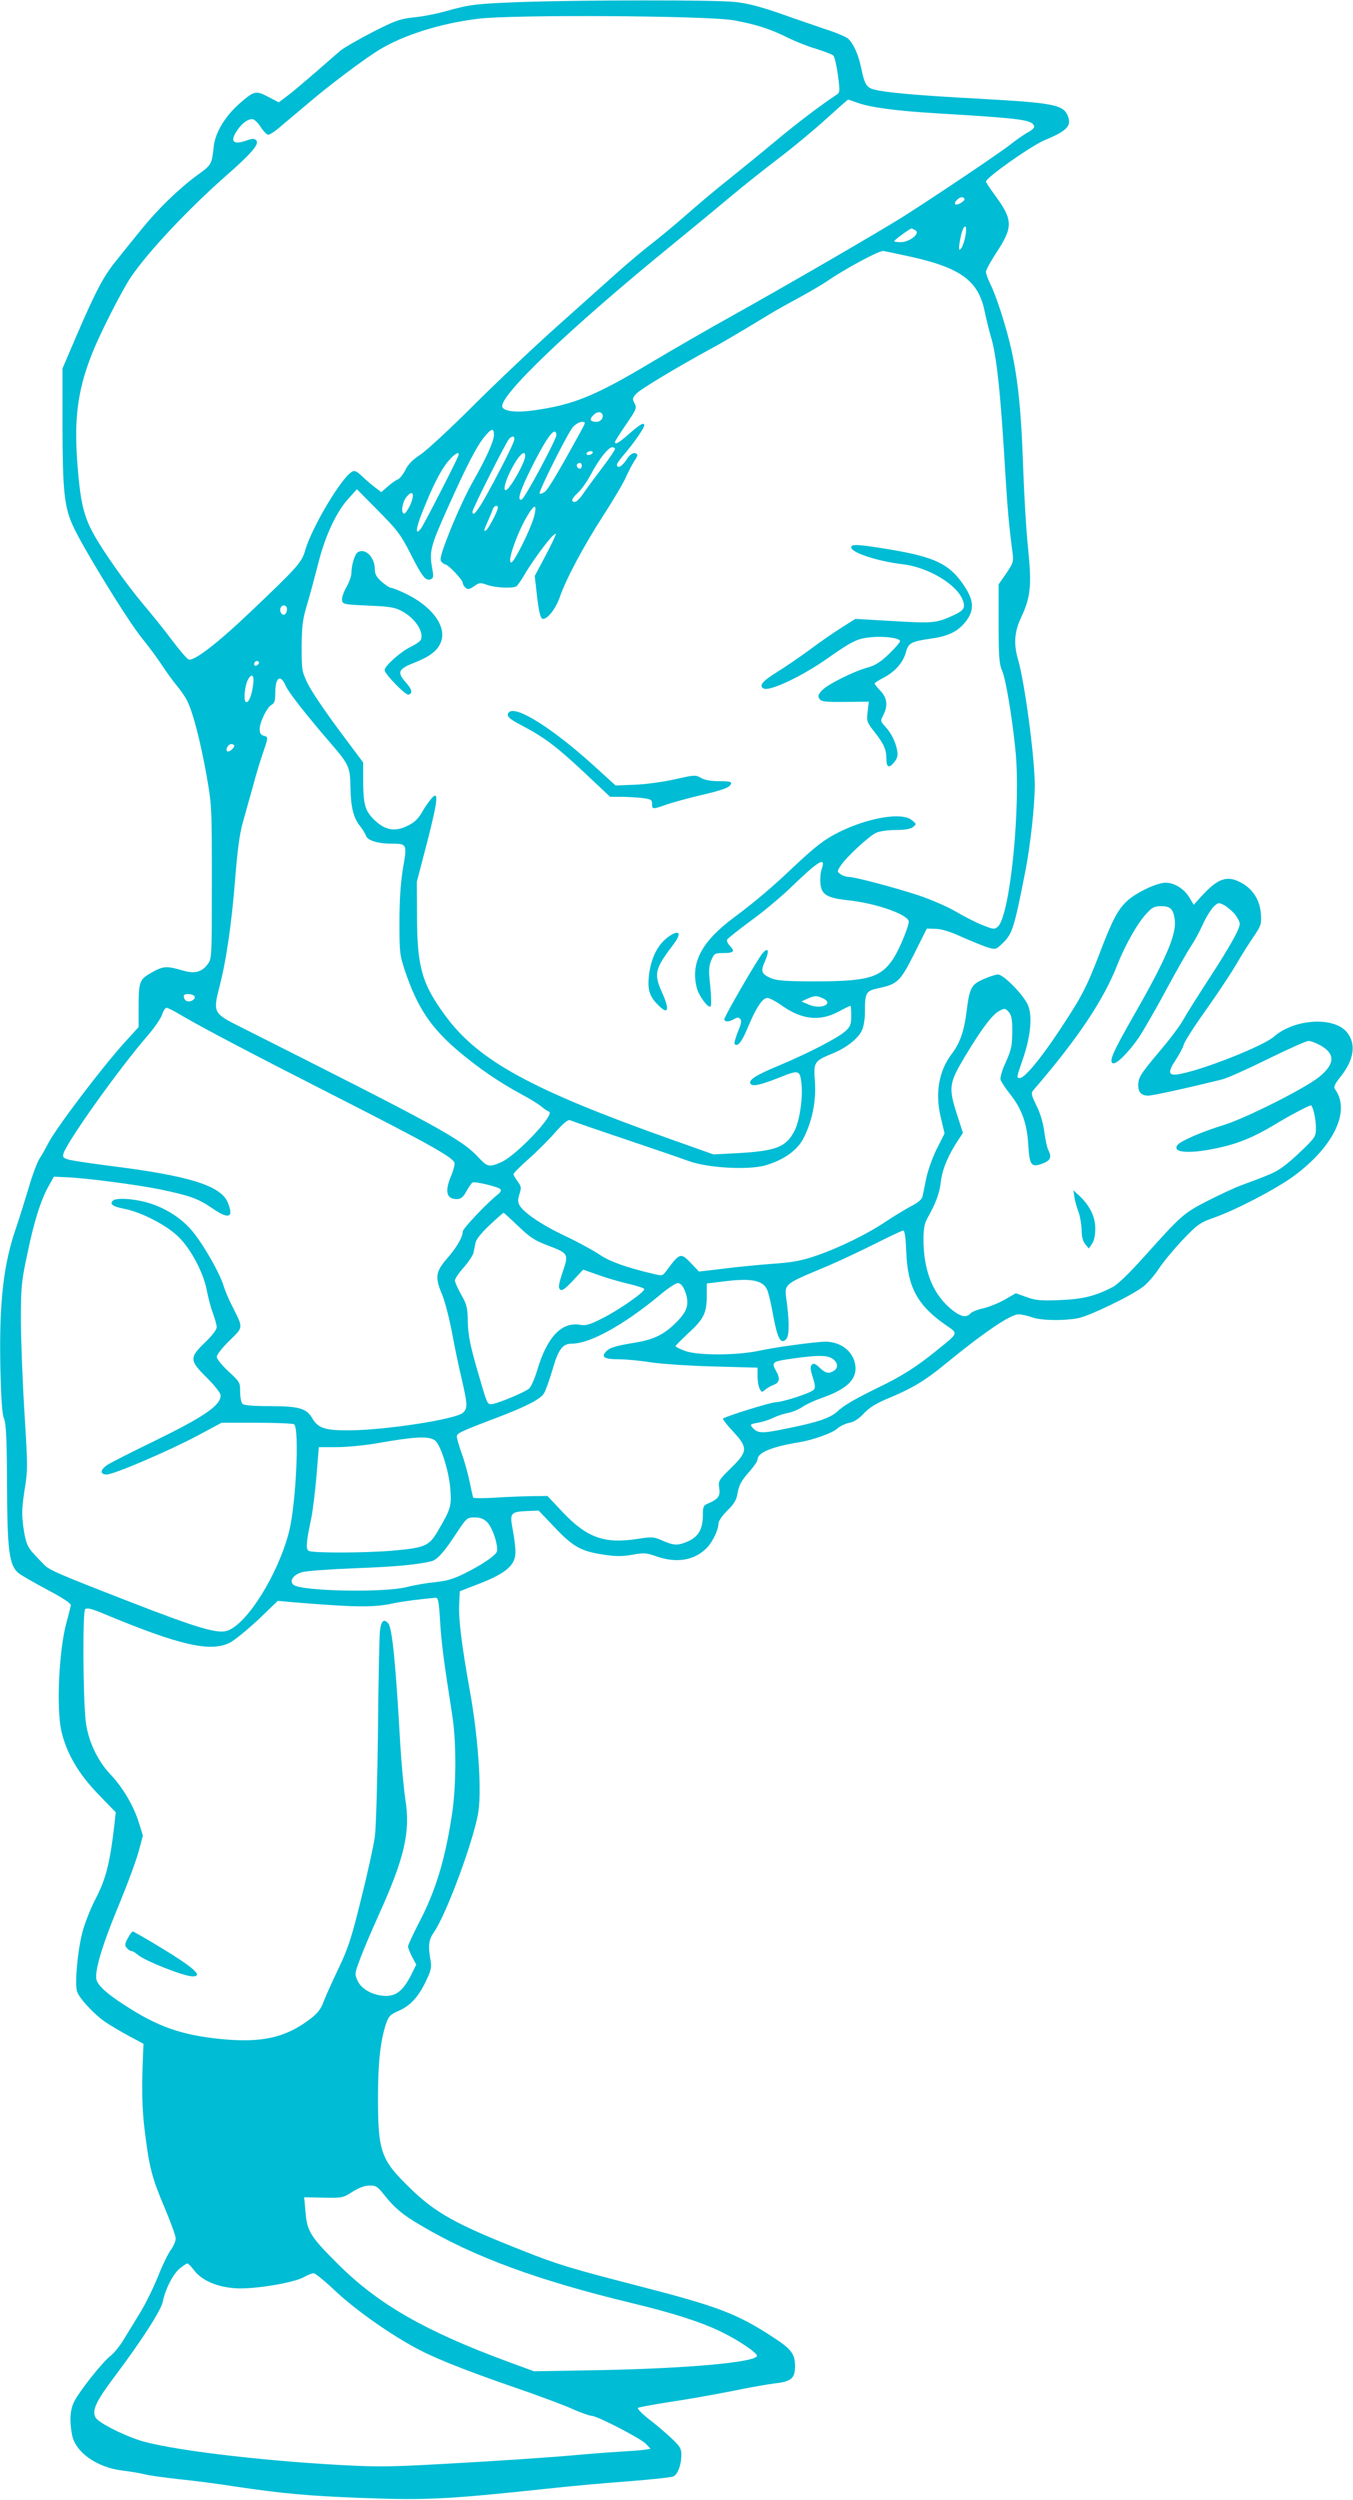 <?xml version="1.0" standalone="no"?>
<!DOCTYPE svg PUBLIC "-//W3C//DTD SVG 20010904//EN"
 "http://www.w3.org/TR/2001/REC-SVG-20010904/DTD/svg10.dtd">
<svg version="1.0" xmlns="http://www.w3.org/2000/svg"
 width="693pt" height="1280pt" viewBox="0 0 693 1280"
 preserveAspectRatio="xMidYMid meet">
<g transform="translate(0,1280) scale(0.1,-0.1)"
fill="#00bcd4" stroke="none">
<path d="M2678 12790 c-239 -9 -272 -13 -390 -46 -48 -14 -124 -29 -169 -33
-72 -8 -94 -16 -212 -76 -73 -38 -146 -80 -163 -94 -17 -14 -69 -60 -116 -101
-47 -41 -111 -95 -142 -120 l-58 -44 -54 28 c-64 34 -73 31 -148 -35 -74 -65
-123 -148 -131 -217 -10 -93 -11 -96 -82 -147 -97 -71 -205 -176 -289 -280
-40 -49 -98 -121 -129 -160 -65 -80 -104 -154 -204 -386 l-71 -166 0 -299 c1
-325 9 -408 53 -505 46 -104 279 -484 352 -574 40 -49 88 -115 107 -145 20
-30 52 -75 72 -99 21 -25 46 -61 55 -80 29 -58 67 -204 98 -376 28 -158 28
-166 28 -552 0 -382 0 -392 -21 -420 -30 -40 -65 -50 -122 -34 -89 26 -105 25
-164 -8 -65 -37 -68 -45 -68 -187 l0 -93 -71 -78 c-122 -135 -361 -451 -395
-523 -10 -19 -27 -51 -40 -70 -13 -19 -39 -89 -58 -155 -20 -66 -47 -153 -61
-194 -68 -194 -90 -388 -83 -730 4 -159 9 -235 19 -256 10 -23 14 -103 15
-335 1 -340 11 -416 59 -455 13 -11 80 -49 147 -85 81 -43 122 -70 121 -80 -2
-8 -11 -47 -22 -86 -40 -145 -53 -445 -26 -561 27 -113 87 -215 187 -319 l91
-94 -7 -62 c-22 -193 -43 -278 -95 -378 -30 -58 -59 -133 -71 -182 -23 -92
-37 -251 -26 -293 8 -33 85 -117 146 -159 25 -17 79 -49 120 -71 l75 -40 -2
-45 c-8 -188 -6 -291 10 -415 23 -179 35 -226 102 -384 30 -71 55 -140 55
-153 0 -13 -11 -39 -24 -57 -14 -18 -44 -80 -67 -138 -23 -57 -64 -141 -92
-186 -27 -45 -66 -108 -85 -139 -19 -32 -50 -69 -68 -83 -39 -30 -152 -172
-183 -230 -22 -42 -26 -98 -12 -173 17 -88 126 -166 256 -182 42 -5 93 -14
113 -19 21 -6 102 -17 182 -26 80 -8 201 -24 270 -35 255 -38 382 -50 670 -61
321 -12 425 -7 925 46 127 14 324 32 439 40 115 9 217 20 226 25 22 12 40 61
40 110 0 32 -7 44 -52 86 -29 27 -81 72 -116 98 -34 27 -59 53 -55 56 4 4 76
17 158 30 83 12 225 37 316 55 91 19 194 37 228 41 83 9 103 26 103 87 0 65
-19 89 -115 151 -184 120 -280 156 -687 261 -356 92 -414 110 -586 178 -346
136 -451 194 -582 321 -152 147 -166 188 -166 466 0 178 12 287 40 374 15 43
21 50 69 71 60 27 102 75 141 160 22 46 25 65 19 98 -13 74 -10 104 18 144 66
96 210 488 228 622 16 119 -3 385 -45 616 -43 242 -58 364 -54 444 l3 63 103
40 c133 52 182 94 182 159 0 24 -6 77 -14 117 -16 86 -12 91 78 95 l55 2 83
-87 c94 -99 135 -122 253 -139 59 -9 93 -9 144 0 59 11 72 10 125 -9 105 -36
196 -19 258 46 30 32 58 92 58 124 0 11 20 40 44 64 32 30 47 54 52 82 9 51
19 70 66 123 21 24 38 50 38 57 0 36 72 66 214 89 70 12 165 45 193 69 16 14
45 27 64 31 24 4 49 21 75 49 29 30 64 52 131 79 114 48 179 86 279 168 201
165 339 259 381 259 15 0 46 -7 68 -15 47 -17 160 -19 236 -5 57 11 266 111
332 160 22 16 60 59 84 96 25 37 81 104 124 149 72 75 86 85 157 110 114 40
322 149 410 214 204 151 290 332 211 442 -10 13 -4 26 29 68 67 85 79 165 32
224 -66 83 -269 71 -375 -21 -52 -47 -360 -169 -480 -191 -62 -12 -67 5 -23
72 19 29 38 64 41 78 4 15 52 91 108 169 56 79 128 186 159 239 31 53 74 121
95 151 34 51 37 59 33 112 -5 68 -40 124 -97 156 -74 42 -121 27 -207 -67
l-40 -44 -22 37 c-27 45 -76 76 -122 76 -43 0 -144 -47 -192 -89 -51 -45 -79
-97 -146 -273 -67 -175 -92 -223 -211 -402 -90 -136 -173 -236 -197 -236 -18
0 -19 -1 16 100 40 117 49 222 24 276 -25 53 -124 154 -152 154 -12 0 -46 -11
-75 -24 -63 -28 -71 -43 -87 -171 -12 -95 -34 -158 -75 -211 -66 -87 -86 -200
-57 -323 l20 -85 -40 -79 c-22 -44 -46 -112 -54 -151 -8 -39 -16 -81 -19 -93
-4 -15 -24 -32 -58 -49 -28 -15 -86 -50 -127 -77 -97 -66 -241 -136 -360 -177
-76 -26 -120 -34 -220 -41 -69 -5 -182 -16 -252 -25 l-128 -15 -38 40 c-56 59
-59 58 -131 -39 -18 -24 -20 -24 -72 -11 -135 32 -220 63 -270 98 -30 20 -108
63 -174 94 -121 57 -215 121 -235 159 -8 16 -8 30 1 57 10 31 9 38 -10 64 -11
15 -21 32 -21 37 0 5 35 40 78 78 43 38 104 99 137 137 42 47 64 65 75 61 8
-4 132 -47 275 -95 143 -48 294 -100 335 -115 98 -35 304 -46 391 -21 92 27
160 75 192 134 46 87 68 193 61 294 -8 101 -4 106 91 145 72 29 134 79 151
121 8 18 14 57 14 86 0 105 4 113 70 127 97 21 111 34 183 177 l64 128 44 -1
c29 0 75 -14 134 -41 50 -22 109 -46 133 -54 41 -12 43 -11 73 17 54 51 62 74
120 369 26 131 49 339 49 445 0 138 -51 525 -86 644 -23 80 -18 142 16 214 49
105 55 163 36 352 -10 91 -21 284 -26 430 -9 270 -26 438 -60 590 -24 109 -76
272 -106 332 -13 26 -24 56 -24 66 0 10 25 55 55 101 84 127 83 166 -6 287
-27 37 -49 70 -49 74 0 20 231 183 300 212 114 47 139 73 120 122 -23 60 -68
69 -465 91 -301 16 -469 31 -526 46 -41 10 -51 27 -69 115 -14 66 -39 121 -66
146 -11 9 -59 30 -109 46 -49 17 -156 53 -237 82 -104 36 -172 54 -235 60
-100 11 -774 10 -1085 0z m1080 -94 c112 -20 191 -45 281 -91 37 -18 100 -43
141 -55 41 -13 81 -28 88 -34 7 -7 17 -52 24 -101 11 -88 11 -89 -13 -104 -77
-51 -193 -139 -304 -231 -69 -58 -178 -146 -241 -197 -64 -50 -163 -134 -221
-185 -58 -51 -138 -117 -177 -147 -39 -30 -114 -93 -167 -140 -53 -47 -197
-176 -320 -286 -123 -110 -316 -293 -429 -406 -113 -113 -232 -223 -264 -245
-42 -27 -66 -52 -80 -81 -12 -23 -29 -45 -39 -48 -10 -4 -33 -20 -51 -36 l-33
-29 -29 22 c-16 12 -46 37 -67 57 -30 29 -41 34 -55 25 -56 -34 -203 -282
-238 -399 -18 -65 -37 -86 -281 -318 -169 -161 -290 -254 -317 -244 -8 3 -47
48 -85 99 -38 51 -104 133 -145 181 -90 107 -211 278 -259 367 -45 82 -63 154
-76 300 -25 269 -8 420 70 618 42 106 153 324 200 394 88 129 291 345 479 511
139 122 181 170 162 189 -9 9 -20 9 -45 0 -69 -25 -90 -10 -57 43 25 40 56 65
82 65 10 0 29 -18 43 -40 14 -22 32 -40 39 -40 8 0 37 19 64 43 28 23 92 78
144 121 106 91 289 228 364 273 123 74 312 134 504 157 174 22 1177 16 1308
-8z m633 -422 c66 -24 201 -42 403 -54 448 -27 492 -33 503 -67 3 -6 -11 -19
-29 -29 -18 -9 -60 -38 -93 -64 -64 -50 -385 -265 -550 -370 -131 -82 -602
-355 -880 -510 -121 -67 -302 -172 -403 -232 -291 -174 -401 -220 -606 -249
-88 -13 -154 -6 -163 17 -20 54 345 403 873 833 104 85 241 198 304 251 63 53
171 138 239 190 69 52 176 141 238 197 63 57 115 103 117 103 2 0 23 -7 47
-16z m549 -494 c0 -12 -40 -34 -47 -26 -9 8 17 36 33 36 8 0 14 -4 14 -10z m6
-181 c-7 -44 -24 -84 -33 -76 -2 3 0 31 7 61 13 66 36 78 26 15z m-256 21 c24
-16 -32 -60 -76 -60 -19 0 -34 2 -34 5 0 6 81 65 89 65 3 0 13 -5 21 -10z
m-70 -125 c294 -60 391 -126 424 -292 9 -43 23 -98 30 -123 31 -96 52 -301 76
-715 10 -169 19 -264 37 -402 5 -38 1 -49 -33 -99 l-39 -56 0 -202 c0 -170 3
-207 18 -241 19 -43 51 -237 68 -405 29 -287 -27 -847 -90 -905 -18 -15 -23
-14 -81 9 -35 14 -97 46 -139 71 -42 24 -125 60 -185 80 -128 42 -329 95 -360
95 -12 0 -31 6 -41 14 -18 13 -18 14 0 42 27 43 144 151 181 169 19 9 60 15
101 15 46 0 76 5 89 15 19 15 19 15 -5 35 -50 43 -224 14 -376 -62 -75 -38
-117 -71 -225 -172 -119 -113 -200 -181 -312 -265 -166 -123 -223 -234 -188
-363 12 -42 59 -103 70 -91 4 4 3 51 -2 103 -9 81 -8 101 5 133 15 35 19 37
60 37 55 0 63 8 36 36 -12 12 -18 28 -14 34 4 6 59 50 123 97 65 47 158 125
207 173 139 134 176 156 154 91 -6 -16 -9 -48 -7 -71 4 -61 32 -78 144 -90
133 -14 294 -68 308 -105 6 -17 -46 -145 -80 -196 -64 -95 -130 -114 -399
-114 -156 0 -197 4 -228 17 -48 22 -52 35 -28 88 23 53 16 73 -14 38 -26 -31
-195 -322 -195 -337 0 -15 25 -14 50 1 15 9 22 10 31 1 9 -9 6 -25 -12 -67
-12 -31 -20 -59 -16 -62 15 -16 36 10 66 82 43 103 76 154 101 154 11 0 42
-16 69 -35 105 -76 198 -87 296 -35 31 17 59 30 61 30 2 0 4 -23 4 -51 0 -44
-4 -55 -30 -79 -37 -34 -186 -111 -338 -175 -123 -51 -159 -75 -148 -94 10
-16 49 -7 144 30 104 42 109 41 117 -28 8 -73 -9 -192 -35 -242 -43 -85 -94
-105 -300 -116 l-116 -6 -225 80 c-706 251 -979 400 -1147 629 -120 162 -145
250 -146 502 l-1 185 54 207 c55 215 60 267 18 216 -12 -14 -34 -46 -48 -71
-18 -31 -40 -51 -73 -66 -65 -32 -115 -22 -171 33 -47 47 -55 79 -55 215 l0
77 -127 170 c-69 93 -140 198 -157 234 -30 62 -31 70 -31 190 1 106 5 139 28
215 15 50 40 144 57 210 35 140 92 263 154 331 l44 49 109 -110 c98 -99 115
-121 166 -221 60 -118 77 -140 103 -130 14 5 15 14 9 49 -17 92 -12 115 74
307 102 228 152 324 192 373 36 44 49 47 49 10 0 -32 -41 -122 -110 -243 -27
-47 -77 -154 -111 -238 -49 -123 -58 -156 -49 -167 7 -8 16 -15 21 -15 14 0
89 -79 89 -94 0 -7 7 -19 15 -26 11 -9 20 -8 43 8 26 19 32 20 68 7 42 -15
132 -19 149 -7 6 4 24 30 40 57 34 60 125 185 149 204 15 12 16 12 9 -5 -3
-10 -28 -60 -55 -111 l-49 -92 12 -106 c9 -76 17 -109 27 -113 22 -8 68 49 89
110 31 91 125 267 221 415 51 79 104 168 118 200 14 31 34 69 44 84 11 14 17
29 13 33 -14 14 -34 4 -55 -29 -22 -34 -48 -47 -48 -24 0 6 18 31 40 56 43 50
100 131 100 145 0 18 -21 6 -76 -42 -54 -48 -74 -59 -74 -43 0 4 26 45 57 90
53 78 56 84 43 108 -12 23 -11 28 10 50 21 23 212 137 377 227 55 29 155 88
308 181 28 17 94 54 148 83 53 29 116 66 140 82 95 66 273 161 292 157 11 -2
54 -11 95 -20z m-1536 -814 c11 -17 -6 -41 -28 -41 -32 0 -39 11 -19 32 17 19
38 23 47 9z m-111 -93 c-123 -224 -169 -300 -186 -309 -10 -6 -21 -9 -23 -6
-8 7 146 314 171 341 13 14 34 26 45 26 21 0 21 -1 -7 -52z m-123 -15 c-1 -25
-162 -325 -178 -331 -25 -8 -10 42 49 161 62 124 102 187 120 187 5 0 9 -8 9
-17z m-220 -37 c-14 -38 -89 -184 -142 -278 -44 -79 -68 -106 -68 -78 0 15
170 352 187 372 21 23 35 13 23 -16z m520 -35 c0 -5 -28 -47 -63 -93 -35 -46
-78 -104 -96 -130 -17 -27 -38 -48 -46 -48 -23 0 -18 16 15 47 17 15 47 57 66
93 41 78 90 140 110 140 8 0 14 -4 14 -9z m-115 -21 c-3 -5 -13 -10 -21 -10
-8 0 -12 5 -9 10 3 6 13 10 21 10 8 0 12 -4 9 -10z m-687 -12 c-5 -20 -175
-351 -191 -373 -32 -42 -28 -2 7 85 54 136 95 215 133 260 34 39 58 52 51 28z
m342 -3 c0 -33 -81 -175 -100 -175 -13 0 -3 43 23 95 39 79 77 119 77 80z
m290 -50 c0 -8 -4 -15 -9 -15 -13 0 -22 16 -14 24 11 11 23 6 23 -9z m-878
-199 c-12 -25 -26 -46 -31 -46 -19 0 -12 56 10 84 33 42 45 18 21 -38z m448
-16 c0 -16 -48 -108 -60 -115 -14 -9 -13 -2 9 47 11 24 22 51 25 61 6 18 26
24 26 7z m183 -53 c-20 -67 -100 -227 -114 -227 -14 0 -4 48 29 130 31 79 81
162 92 155 5 -3 2 -29 -7 -58z m-1263 -466 c0 -11 -5 -23 -11 -27 -14 -8 -29
14 -22 33 8 20 33 16 33 -6z m-149 -284 c-13 -13 -26 -3 -16 12 3 6 11 8 17 5
6 -4 6 -10 -1 -17z m-24 -99 c-7 -59 -24 -101 -38 -92 -13 8 -5 83 11 114 19
35 33 23 27 -22z m167 -11 c14 -32 103 -146 229 -292 95 -110 101 -123 102
-230 2 -99 16 -156 51 -197 12 -16 25 -37 29 -48 7 -23 60 -40 130 -40 80 0
81 -1 59 -126 -12 -75 -18 -160 -18 -274 0 -155 1 -170 28 -250 64 -191 134
-295 282 -419 101 -84 199 -151 309 -211 44 -23 92 -53 107 -65 15 -13 33 -25
40 -27 34 -12 -166 -223 -243 -258 -62 -28 -73 -25 -116 21 -88 96 -197 155
-1228 674 -132 66 -135 72 -100 206 35 137 61 317 80 554 11 140 22 225 39
285 13 47 36 129 51 182 14 54 37 130 51 170 29 86 29 84 4 91 -14 4 -20 14
-20 33 0 36 37 112 61 125 15 8 19 21 19 62 0 80 27 97 54 34z m-264 -306 c0
-12 -29 -35 -36 -28 -11 10 5 37 21 37 8 0 15 -4 15 -9z m5124 -861 c14 -18
26 -40 26 -50 0 -27 -50 -116 -159 -284 -54 -83 -113 -176 -130 -207 -17 -31
-71 -103 -120 -160 -99 -118 -111 -136 -111 -176 0 -36 16 -53 51 -53 24 0
197 38 379 83 25 6 130 53 233 104 104 51 198 93 209 93 12 0 41 -11 65 -25
73 -43 70 -94 -10 -159 -69 -57 -375 -211 -487 -246 -115 -35 -220 -81 -238
-102 -35 -43 70 -48 224 -12 92 21 170 54 267 112 77 47 181 102 191 102 10 0
26 -67 26 -112 0 -47 -2 -51 -67 -114 -38 -37 -86 -79 -108 -93 -37 -26 -61
-36 -212 -92 -32 -12 -107 -47 -168 -78 -121 -62 -135 -74 -323 -284 -78 -87
-138 -145 -164 -158 -90 -46 -151 -61 -268 -66 -97 -4 -124 -2 -171 15 l-56
20 -59 -34 c-33 -18 -82 -38 -111 -44 -28 -6 -57 -18 -63 -26 -22 -25 -56 -15
-109 32 -87 78 -131 195 -131 348 0 52 5 81 19 106 45 81 63 128 70 190 8 65
38 135 88 211 l25 38 -25 78 c-51 156 -49 173 40 321 84 139 137 208 172 226
26 14 30 14 47 -5 15 -17 19 -37 19 -103 -1 -70 -5 -91 -33 -154 -19 -40 -31
-81 -27 -91 3 -10 25 -44 50 -75 60 -77 86 -150 92 -263 7 -103 16 -114 80
-88 35 15 40 32 22 67 -6 12 -15 53 -20 92 -6 45 -20 95 -40 134 -27 56 -29
65 -16 80 226 262 360 462 430 642 41 103 104 215 151 264 27 30 40 36 73 36
48 0 63 -15 70 -69 10 -73 -43 -199 -205 -482 -112 -196 -132 -242 -113 -253
16 -10 83 56 135 133 25 38 89 149 141 246 52 97 109 196 125 220 17 25 44 74
60 110 16 36 41 76 54 90 24 24 27 25 55 11 16 -9 40 -29 55 -46z m-5328 -421
c8 -13 -15 -30 -36 -26 -8 1 -16 10 -18 20 -3 12 3 17 22 17 14 0 28 -5 32
-11z m3219 -11 c59 -27 -9 -59 -70 -33 l-40 17 30 14 c38 17 48 17 80 2z
m-3286 -87 c118 -69 366 -199 810 -425 463 -236 584 -304 589 -331 2 -9 -6
-38 -17 -65 -34 -80 -25 -120 29 -120 20 0 32 9 49 40 12 22 26 42 31 45 11 7
130 -21 143 -34 6 -6 1 -16 -14 -28 -52 -40 -179 -174 -179 -189 0 -29 -31
-82 -81 -139 -58 -67 -62 -95 -24 -185 14 -33 36 -120 50 -192 13 -73 36 -181
50 -240 30 -129 31 -150 6 -172 -37 -33 -383 -87 -576 -90 -128 -1 -165 10
-195 61 -30 52 -69 63 -218 63 -86 0 -132 4 -140 12 -7 7 -12 34 -12 62 0 47
-2 51 -60 104 -33 31 -60 64 -60 74 0 11 29 48 65 83 73 72 72 62 15 176 -18
34 -38 82 -45 106 -22 71 -116 233 -172 293 -58 63 -140 112 -228 135 -73 19
-152 22 -167 7 -18 -18 0 -30 60 -42 85 -16 219 -85 278 -145 64 -63 128 -186
144 -276 7 -35 20 -87 31 -114 10 -28 19 -60 19 -71 0 -12 -25 -45 -60 -78
-81 -78 -80 -92 10 -181 41 -41 70 -78 70 -90 0 -52 -84 -109 -348 -238 -114
-55 -219 -109 -234 -119 -36 -25 -36 -48 -2 -48 37 0 315 119 464 198 l125 67
182 0 c100 0 185 -4 190 -8 27 -28 9 -412 -27 -552 -56 -217 -215 -472 -316
-505 -51 -17 -157 15 -509 152 -350 136 -403 159 -427 184 -13 13 -35 36 -49
51 -39 41 -48 63 -60 148 -8 63 -7 97 7 186 17 103 16 121 -1 401 -10 161 -18
374 -18 473 0 162 3 195 32 330 35 170 69 277 109 350 l28 50 64 -3 c94 -3
368 -39 479 -62 153 -32 196 -47 267 -96 87 -60 113 -50 80 30 -36 85 -198
136 -601 186 -93 12 -187 26 -208 31 -33 9 -37 13 -32 32 19 63 287 438 431
604 34 39 67 87 74 107 6 20 17 36 23 36 6 0 40 -17 76 -39z m1725 -1079 c58
-56 85 -74 146 -97 113 -43 114 -44 82 -138 -20 -60 -23 -80 -14 -89 10 -10
24 0 66 44 l53 57 82 -29 c45 -16 115 -36 156 -45 41 -10 75 -21 75 -26 0 -16
-132 -108 -214 -149 -63 -32 -86 -39 -112 -34 -97 18 -172 -61 -223 -234 -12
-40 -30 -81 -40 -91 -19 -19 -169 -81 -195 -81 -21 0 -21 1 -72 177 -36 125
-46 176 -48 243 -1 76 -5 91 -34 141 -17 31 -32 64 -32 72 0 9 20 39 45 67 25
28 47 62 50 75 3 14 8 37 11 53 3 16 32 52 72 89 37 35 69 63 71 63 3 0 36
-31 75 -68z m1988 -134 c7 -181 58 -273 204 -374 63 -43 64 -38 -41 -123 -106
-87 -186 -138 -309 -197 -126 -62 -175 -91 -209 -123 -35 -32 -104 -55 -254
-85 -135 -28 -153 -27 -182 8 -10 12 -5 15 31 21 24 4 59 15 78 25 20 10 54
21 75 25 22 4 56 18 75 31 19 13 62 33 94 44 125 43 180 91 178 156 -3 76 -68
133 -152 134 -50 0 -252 -27 -345 -47 -114 -24 -315 -24 -377 0 -27 10 -48 21
-48 24 0 3 30 33 66 67 78 71 94 103 94 190 l0 64 99 12 c134 16 192 3 212
-48 6 -15 20 -74 30 -132 21 -112 37 -143 63 -120 18 14 20 76 7 183 -14 108
-30 94 209 195 63 27 174 79 245 115 72 36 135 66 141 66 8 1 13 -36 16 -111z
m-1136 -193 c25 -62 19 -100 -27 -150 -68 -74 -125 -104 -227 -120 -103 -17
-132 -26 -151 -49 -22 -26 -3 -36 67 -36 37 0 112 -7 167 -16 55 -8 200 -18
323 -21 l222 -6 0 -44 c0 -24 5 -53 11 -64 10 -19 12 -19 27 -6 10 9 29 20 45
26 30 12 34 33 12 71 -24 42 -18 48 53 59 133 20 192 23 222 11 37 -15 49 -49
24 -67 -27 -19 -45 -16 -76 14 -22 21 -31 24 -40 15 -9 -9 -8 -24 5 -64 13
-42 14 -55 4 -65 -17 -17 -160 -63 -194 -63 -25 0 -259 -73 -270 -84 -3 -2 20
-32 51 -65 78 -84 77 -103 -10 -188 -63 -62 -66 -67 -60 -103 6 -40 -5 -56
-56 -78 -25 -10 -28 -16 -28 -62 0 -68 -22 -107 -73 -131 -54 -24 -74 -24
-133 2 -45 20 -53 21 -130 9 -167 -26 -257 6 -380 135 l-80 85 -85 -1 c-46 -1
-131 -4 -187 -8 -57 -3 -106 -3 -108 0 -2 3 -10 41 -19 84 -9 42 -27 108 -41
145 -13 37 -24 75 -24 84 0 17 16 25 195 93 156 59 231 97 251 128 8 13 28 68
44 122 30 105 52 133 100 133 92 0 265 96 444 244 43 37 87 66 98 66 12 0 24
-12 34 -35z m-1279 -770 c30 -21 74 -161 80 -255 6 -83 1 -98 -64 -209 -46
-78 -65 -86 -231 -101 -142 -12 -412 -13 -431 -1 -15 10 -13 42 12 161 9 41
21 141 28 223 l12 147 92 0 c50 0 141 9 201 19 197 35 268 39 301 16z m268
-419 c30 -30 62 -133 48 -155 -15 -23 -78 -65 -162 -107 -56 -28 -92 -39 -150
-45 -42 -4 -107 -15 -146 -25 -114 -30 -536 -22 -580 10 -26 19 -4 53 43 66
20 6 143 15 272 20 206 8 307 17 387 35 31 7 66 45 130 143 53 80 55 82 94 82
29 0 47 -7 64 -24z m-241 -504 c6 -108 19 -208 62 -482 22 -136 21 -361 0
-505 -36 -238 -85 -399 -171 -562 -30 -59 -55 -112 -55 -119 0 -8 9 -32 21
-54 l21 -40 -28 -56 c-38 -75 -74 -104 -127 -104 -63 1 -123 32 -144 75 -17
36 -17 38 9 108 14 40 58 143 97 230 133 293 164 427 137 595 -8 54 -20 182
-26 283 -23 408 -41 592 -61 616 -23 27 -37 14 -43 -39 -3 -29 -8 -260 -10
-513 -3 -253 -10 -496 -16 -540 -6 -44 -37 -186 -70 -317 -49 -200 -67 -255
-115 -355 -31 -65 -66 -142 -77 -171 -15 -41 -31 -61 -72 -92 -124 -94 -246
-121 -452 -101 -203 20 -327 63 -499 176 -90 58 -133 98 -141 129 -10 43 29
175 112 375 47 113 94 241 105 284 l21 78 -21 67 c-26 85 -83 181 -145 246
-67 70 -116 175 -127 273 -14 125 -16 560 -3 573 9 9 34 3 100 -25 387 -161
543 -196 642 -146 23 12 88 65 144 117 l101 97 76 -7 c331 -27 416 -28 524 -4
39 8 130 20 208 27 13 1 17 -17 23 -117z m-286 -2941 c53 -67 95 -102 186
-155 274 -163 602 -283 1087 -400 206 -50 339 -92 445 -142 91 -43 196 -113
191 -128 -11 -32 -350 -63 -797 -72 l-345 -6 -136 50 c-420 155 -661 293 -865
496 -144 143 -161 170 -169 268 l-7 77 98 -2 c96 -2 101 -1 149 30 32 20 63
32 87 32 33 1 42 -5 76 -48z m-973 -387 c39 -51 117 -85 213 -91 92 -6 299 28
350 58 18 10 40 19 49 19 8 0 58 -41 111 -91 93 -88 260 -208 394 -282 95 -54
248 -116 499 -203 123 -42 264 -94 312 -115 48 -22 97 -39 107 -39 28 0 253
-116 280 -145 l22 -24 -33 -5 c-19 -3 -77 -7 -129 -10 -52 -3 -167 -12 -255
-20 -88 -8 -336 -25 -552 -37 -359 -21 -412 -22 -620 -11 -433 24 -889 80
-1033 128 -95 32 -208 91 -221 116 -19 36 3 83 101 213 138 184 236 337 244
380 12 62 51 139 85 168 18 15 36 27 41 27 4 0 20 -16 35 -36z"/>
<path d="M4360 9997 c0 -27 139 -72 263 -86 128 -15 274 -100 307 -181 17 -42
8 -57 -54 -84 -82 -37 -101 -38 -305 -26 l-190 11 -68 -43 c-37 -23 -111 -74
-163 -113 -52 -38 -130 -92 -173 -118 -73 -46 -90 -67 -67 -82 29 -18 197 61
330 155 124 87 152 101 221 107 69 7 149 -4 149 -20 0 -6 -26 -36 -58 -67 -43
-41 -71 -58 -108 -68 -70 -19 -205 -86 -234 -117 -19 -21 -22 -29 -13 -43 9
-15 28 -17 132 -16 l121 1 -6 -51 c-6 -49 -4 -54 35 -104 48 -60 61 -90 61
-137 0 -45 14 -51 40 -18 17 21 20 35 15 62 -9 45 -31 89 -62 122 -24 26 -24
28 -9 57 25 48 20 88 -14 124 -16 17 -30 34 -30 38 0 4 21 17 46 30 58 30 100
78 114 130 13 48 26 55 128 70 93 13 141 38 182 92 42 57 38 107 -16 185 -72
105 -147 141 -374 179 -167 28 -200 29 -200 11z"/>
<path d="M1832 9972 c-15 -10 -32 -66 -32 -106 0 -16 -12 -49 -26 -73 -14 -24
-24 -54 -22 -66 3 -21 8 -22 133 -28 106 -4 138 -9 171 -27 68 -35 116 -106
100 -147 -3 -8 -25 -24 -50 -36 -52 -24 -136 -99 -136 -120 0 -20 108 -131
123 -126 21 7 18 26 -12 60 -50 56 -43 71 49 107 78 31 117 64 131 110 24 80
-55 181 -191 244 -30 14 -60 26 -67 26 -7 0 -28 14 -48 31 -26 23 -35 39 -35
63 0 63 -49 112 -88 88z"/>
<path d="M2607 9153 c-17 -17 -2 -33 66 -68 116 -61 177 -107 319 -240 l133
-125 55 0 c30 0 79 -3 108 -6 46 -6 52 -9 52 -30 0 -29 2 -29 76 -3 32 11 106
31 164 45 124 29 157 41 164 60 4 11 -8 14 -60 14 -44 0 -75 6 -94 17 -27 16
-34 15 -132 -7 -57 -13 -148 -26 -204 -28 l-101 -4 -111 101 c-212 192 -399
310 -435 274z"/>
<path d="M3435 8011 c-63 -39 -102 -113 -112 -214 -6 -71 5 -103 56 -151 44
-42 50 -14 15 65 -47 104 -42 125 58 257 38 50 29 72 -17 43z"/>
<path d="M5503 6670 c3 -19 12 -53 21 -75 8 -22 15 -63 16 -91 0 -35 6 -59 18
-74 l19 -23 16 24 c11 15 17 43 17 79 0 61 -30 120 -85 170 l-27 25 5 -35z"/>
<path d="M655 2876 c-16 -29 -17 -37 -6 -50 8 -9 18 -16 24 -16 6 0 20 -8 31
-18 36 -32 238 -112 283 -112 56 0 6 45 -166 149 -74 45 -137 81 -141 81 -4 0
-15 -15 -25 -34z"/>
</g>
</svg>
